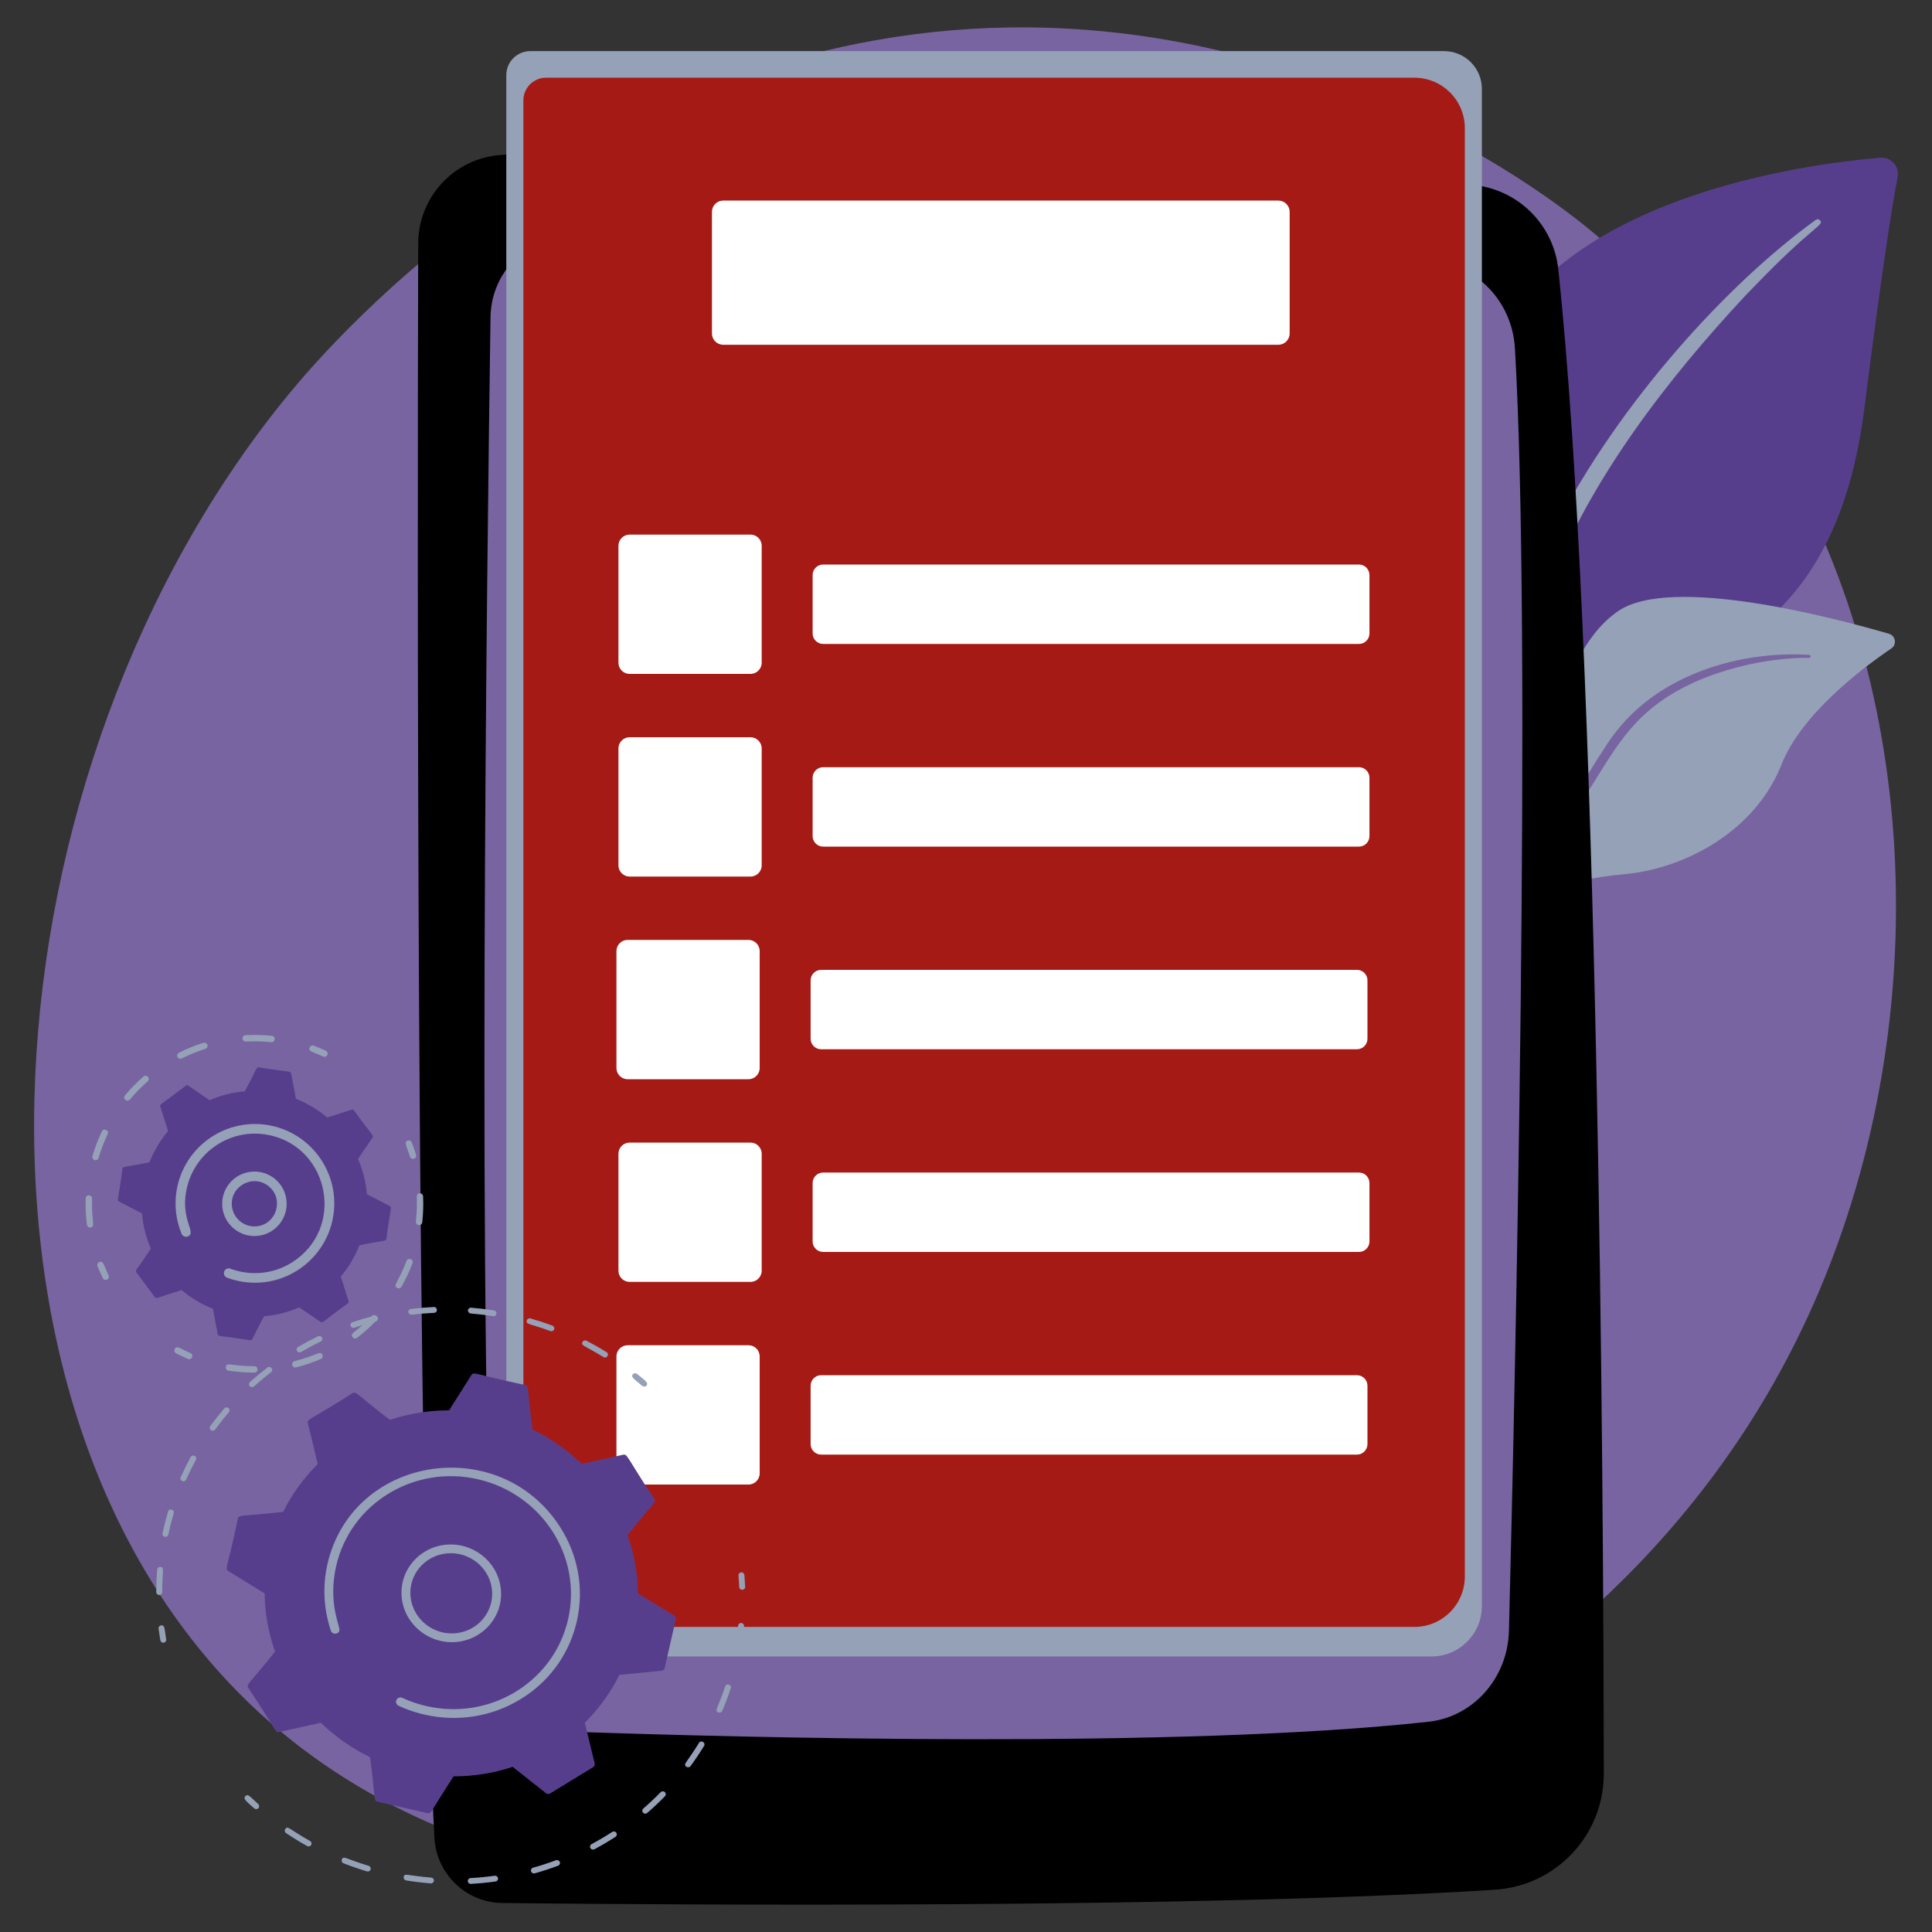 <?xml version="1.0" encoding="utf-8"?>
<!-- Generator: Adobe Illustrator 26.5.0, SVG Export Plug-In . SVG Version: 6.00 Build 0)  -->
<svg version="1.1" xmlns="http://www.w3.org/2000/svg" xmlns:xlink="http://www.w3.org/1999/xlink" x="0px" y="0px"
	 viewBox="0 0 1024 1024" style="enable-background:new 0 0 1024 1024;" xml:space="preserve">
<rect x="0" y="0" width="1024" height="1024" fill="#333333" stroke="none"/>
<style type="text/css">
	.st0{fill:#7864A0;}
	.st1{fill:#573E8D;}
	.st2{fill:#95A1B7;}
	.st3{fill:#1F5AA9;}
	.st4{fill:#A61A16;}
	.st5{fill:#FFFFFF;}
</style>
<g id="Background">
</g>
<g id="Illustration">
	<path class="st0" d="M963.55,685.78c-99.97,233.67-363.86,334.04-570.63,316.93c-56.46-4.67-170.04-14.07-258.73-97.95
		C-36.14,743.69-9.91,407.01,153.14,208.79c21-25.53,166.34-196.55,392.83-194.26c165.82,1.68,282.21,95.35,296.36,107.02
		c17.88,14.74,57.31,49.77,92.85,105.35C1018.68,357.47,1026.02,539.76,963.55,685.78z"/>
	<path class="st1" d="M795.78,483.1c0,0,7.21-90.46,51.27-110.3c44.07-19.84,124.65-26.75,141.05-156.01
		c9.6-75.68,14.91-108.65,17.67-122.98c1.08-5.59-3.47-10.66-9.14-10.19c-40.13,3.33-171.17,20.6-207.02,105.1
		C747.1,288.89,795.78,483.1,795.78,483.1z"/>
	<path class="st2" d="M962.45,116.51c-47.2,34.06-104.24,97.08-137.94,162.52c-4.58,10.89-17.06,33.75-25.8,75.77
		c-7.55,35.02-9.5,72.65-7.37,97.91c0.13,1.6,1.54,2.78,3.14,2.65c2.75-0.23,2.69-3.17,2.65-3.08
		c-0.98-42.89,6.71-95.34,23.94-141.6c21.77-56.74,62.71-109.7,103.95-153.94l4.22-4.34c31.84-33.18,37.79-32.83,35.42-35.62
		C964.11,116.12,963.14,116.01,962.45,116.51z"/>
	<path class="st2" d="M711,649.67c-5.91,2.17,60.62-65.74,91.11-180.07c14.37-53.88,21.59-122.5,55.54-145.71
		c28.25-19.32,115.18,3.74,143.55,12.02c3.54,1.03,4.29,5.72,1.23,7.8c-15.07,10.21-47.58,34.6-58.18,61.48
		c-13.97,35.43-51.07,55.05-82.77,58.11c-31.71,3.06-49.62,7.37-69.89,55.46C771.3,566.85,727.79,643.49,711,649.67z"/>
	<path class="st0" d="M958.93,347.1c-37.05-2.28-78.4,10.44-101.76,39.93l-2.21,2.82c-5.11,6.61-35.15,54.25-53.25,94.44
		c-0.23,0.5,0,1.09,0.5,1.32c0.85,0.38,1.39-0.54,1.3-0.46c12.04-22.52,28.93-50.9,42.23-72.05c14.31-23.1,24.26-38.72,52.78-51.72
		c31.68-13.89,60.45-12.68,60.36-12.67c0.44,0,0.8-0.36,0.8-0.8C959.68,347.48,959.35,347.13,958.93,347.1z"/>
	<path d="M264.62,82.21c-24.28,2.11-42.89,22.44-42.96,46.81c-0.42,149.03-1.12,663.07,8.59,845.01
		c1.03,19.28,16.83,34.42,36.13,34.62c95.46,1.03,370.07,2.92,525.96-7.06c32.47-2.08,57.74-28.97,57.7-61.51
		c-0.19-156.41-2.69-596.29-24.11-797.35c-2.57-24.09-21.93-42.89-46.09-44.78C675.73,89.85,399.24,70.5,264.62,82.21z"/>
	<path class="st0" d="M259.98,168.07c-1.87,127.48-7.21,551.55,2.11,708.07c1.36,22.88,19.13,40.94,41.08,41.7
		c90.34,3.15,322.02,9.24,454.03-5.28c23.77-2.62,41.94-23.22,42.57-48.17c3.3-130.09,12.22-525.07,3.17-679.84
		c-1.44-24.69-20.31-44.39-43.95-45.98c-97.82-6.59-349.01-21.79-461.27-12.44C276.63,127.89,260.31,146,259.98,168.07z"/>
	<path class="st3" d="M478.27,104.37c0.08,3.52,2.89,6.37,6.41,6.47c17.38,0.53,66.35,2.03,88.24,2.82c4.32,0.16,7.61-3.79,6.7-8.01
		c-0.07-0.13-0.64-5.55-6.16-5.93c-14.81-1.03-59.48-3.81-88.99-2.1C478.4,97.96,478.07,104.86,478.27,104.37z"/>
	<path class="st2" d="M758.7,877.96H295.08c-14.76,0-26.73-11.97-26.73-26.73V39.83c0-7.04,5.7-12.74,12.74-12.74h484.3
		c11.07,0,20.04,8.97,20.04,20.04v804.11C785.43,866,773.46,877.96,758.7,877.96z"/>
	<path class="st4" d="M749.66,862.3H304.13c-14.76,0-26.73-11.97-26.73-26.73V53.18c0-6.62,5.37-11.99,11.99-11.99h460.27
		c14.76,0,26.73,11.97,26.73,26.73v767.65C776.39,850.33,764.42,862.3,749.66,862.3z"/>
	<path class="st5" d="M677.57,182.73H383.31c-3.28,0-5.97-2.68-5.97-5.97v-64.48c0-3.28,2.68-5.97,5.97-5.97h294.26
		c3.28,0,5.97,2.68,5.97,5.97v64.48C683.54,180.05,680.85,182.73,677.57,182.73z"/>
	<path class="st5" d="M719.22,556.13H435.21c-3.06,0-5.56-2.5-5.56-5.56v-30.96c0-3.06,2.5-5.56,5.56-5.56h284.01
		c3.06,0,5.56,2.5,5.56,5.56v30.96C724.78,553.63,722.28,556.13,719.22,556.13z"/>
	<path class="st5" d="M396.72,572.01h-64.06c-3.28,0-5.93-2.66-5.93-5.93V504.1c0-3.28,2.66-5.93,5.93-5.93h64.06
		c3.28,0,5.93,2.66,5.93,5.93v61.97C402.65,569.35,399.99,572.01,396.72,572.01z"/>
	<path class="st5" d="M720.29,448.72H436.27c-3.06,0-5.56-2.5-5.56-5.56v-30.96c0-3.06,2.5-5.56,5.56-5.56h284.01
		c3.06,0,5.56,2.5,5.56,5.56v30.96C725.85,446.21,723.34,448.72,720.29,448.72z"/>
	<path class="st5" d="M397.78,464.59h-64.06c-3.28,0-5.93-2.66-5.93-5.93v-61.97c0-3.28,2.66-5.93,5.93-5.93h64.06
		c3.28,0,5.93,2.66,5.93,5.93v61.97C403.71,461.94,401.06,464.59,397.78,464.59z"/>
	<path class="st5" d="M719.22,770.97H435.21c-3.06,0-5.56-2.5-5.56-5.56v-30.96c0-3.06,2.5-5.56,5.56-5.56h284.01
		c3.06,0,5.56,2.5,5.56,5.56v30.96C724.78,768.46,722.28,770.97,719.22,770.97z"/>
	<path class="st5" d="M396.72,786.84h-64.06c-3.28,0-5.93-2.66-5.93-5.93v-61.97c0-3.28,2.66-5.93,5.93-5.93h64.06
		c3.28,0,5.93,2.66,5.93,5.93v61.97C402.65,784.19,399.99,786.84,396.72,786.84z"/>
	<path class="st5" d="M720.29,663.55H436.27c-3.06,0-5.56-2.5-5.56-5.56v-30.96c0-3.06,2.5-5.56,5.56-5.56h284.01
		c3.06,0,5.56,2.5,5.56,5.56v30.96C725.85,661.05,723.34,663.55,720.29,663.55z"/>
	<path class="st5" d="M397.78,679.43h-64.06c-3.28,0-5.93-2.66-5.93-5.93v-61.97c0-3.28,2.66-5.93,5.93-5.93h64.06
		c3.28,0,5.93,2.66,5.93,5.93v61.97C403.71,676.77,401.06,679.43,397.78,679.43z"/>
	<path class="st5" d="M720.29,341.3H436.27c-3.06,0-5.56-2.5-5.56-5.56v-30.96c0-3.06,2.5-5.56,5.56-5.56h284.01
		c3.06,0,5.56,2.5,5.56,5.56v30.96C725.85,338.8,723.34,341.3,720.29,341.3z"/>
	<path class="st5" d="M397.78,357.18h-64.06c-3.28,0-5.93-2.66-5.93-5.93v-61.97c0-3.28,2.66-5.93,5.93-5.93h64.06
		c3.28,0,5.93,2.66,5.93,5.93v61.97C403.71,354.52,401.06,357.18,397.78,357.18z"/>
	<path class="st2" d="M86.13,870.62c-0.58-0.16-1.04-0.63-1.15-1.25c-0.35-2.03-0.66-4.11-0.93-6.17c-0.11-0.85,0.5-1.61,1.36-1.71
		c2.09-0.25,1.72,1.89,2.67,7.4c0.15,0.84-0.43,1.63-1.29,1.76C86.56,870.69,86.34,870.68,86.13,870.62z"/>
	<path class="st2" d="M82.82,843.82c0.01-3.97,0.17-7.98,0.5-11.93c0.07-0.85,0.83-1.47,1.69-1.39c2.36,0.23,0.97,1.68,0.96,13.37
		c0,0.85-0.71,1.53-1.57,1.52C83.51,845.37,82.82,844.66,82.82,843.82z M86.13,812.71c0.83-3.9,1.83-7.83,2.94-11.56
		c0.59-2,3.59-1.03,3.02,0.89c-1.1,3.72-2.07,7.52-2.88,11.33c-0.18,0.83-1.01,1.36-1.86,1.17
		C86.49,814.37,85.95,813.54,86.13,812.71z M95.77,782.98c1.61-3.62,3.39-7.22,5.28-10.7c0.98-1.79,3.75-0.31,2.78,1.48
		c-1.86,3.41-3.6,6.94-5.18,10.48C97.83,786.1,94.94,784.84,95.77,782.98z M111.82,758.02c-0.71-0.5-0.88-1.46-0.37-2.15
		c2.34-3.21,4.84-6.37,7.43-9.39c1.33-1.55,3.75,0.45,2.42,2c-2.54,2.96-4.99,6.06-7.28,9.2
		C113.51,758.37,112.52,758.52,111.82,758.02z M132.39,734.71c-0.59-0.63-0.56-1.6,0.08-2.18c2.96-2.67,6.07-5.26,9.23-7.69
		c1.63-1.25,3.59,1.18,1.96,2.44c-3.1,2.38-6.15,4.92-9.05,7.54C133.98,735.38,132.98,735.34,132.39,734.71z M158.35,716.74
		c-0.38-0.1-0.72-0.34-0.94-0.7c-0.45-0.73-0.22-1.68,0.53-2.11c3.46-2.02,7.04-3.93,10.65-5.68c0.78-0.38,1.72-0.06,2.11,0.7
		c0.39,0.76,0.08,1.69-0.69,2.06c-3.53,1.71-7.04,3.58-10.44,5.57C159.19,716.8,158.75,716.85,158.35,716.74z M186.89,703.76
		c-0.48-0.13-0.9-0.49-1.08-0.99c-0.29-0.81,0.14-1.68,0.96-1.96c3.81-1.28,7.72-2.44,11.62-3.43c0.84-0.21,1.7,0.28,1.93,1.11
		c0.23,0.82-0.27,1.67-1.11,1.88c-3.83,0.97-7.66,2.1-11.39,3.36C187.51,703.83,187.19,703.84,186.89,703.76z M216.44,695.48
		c-0.12-0.85,0.48-1.62,1.35-1.72c4-0.49,8.08-0.83,12.13-1.01c2.08-0.09,2.25,2.99,0.18,3.08c-3.96,0.18-7.96,0.51-11.88,0.99
		C217.36,696.92,216.56,696.32,216.44,695.48z M319.82,719.26c-10.05-6.25-12.15-5.94-11.05-8c0.4-0.75,1.35-1.03,2.12-0.64
		c3.59,1.87,7.15,3.9,10.59,6.03C323.24,717.75,321.59,720.36,319.82,719.26z M248.03,694.51c0.06-0.85,0.81-1.48,1.68-1.41
		c4.03,0.32,8.1,0.81,12.11,1.44c2.06,0.32,1.59,3.37-0.46,3.04c-3.92-0.62-7.92-1.09-11.87-1.41
		C248.61,696.1,247.97,695.35,248.03,694.51z M291.69,705.48c-11.09-4.11-13.1-3.38-12.46-5.63c0.41-1.43,2.13-1.07,1.94-1.05
		c3.91,1.12,7.81,2.39,11.6,3.8c0.82,0.3,1.23,1.19,0.94,1.99C293.42,705.35,292.56,705.79,291.69,705.48z"/>
	<path class="st2" d="M340.4,734.57c-3.96-3.49-6.31-4.58-4.96-6.18c0.55-0.65,1.54-0.74,2.21-0.19c4.24,3.45,6.33,4.78,4.97,6.27
		C342.21,734.91,341.05,735.14,340.4,734.57z"/>
	<path class="st2" d="M392.96,842.57c-0.65-0.18-1.14-0.75-1.17-1.44c-0.08-2.03-0.21-4.08-0.38-6.1c-0.07-0.85,0.57-1.59,1.44-1.65
		c0.86-0.06,1.62,0.58,1.7,1.43c0.17,2.06,0.3,4.15,0.39,6.22c0.04,0.85-0.64,1.56-1.51,1.59
		C393.27,842.63,393.11,842.61,392.96,842.57z"/>
	<path class="st2" d="M194.48,991.87c-4.18-1.26-8.36-2.71-12.41-4.3c-0.81-0.32-1.21-1.22-0.89-2.01c0.89-2.22,1.97-0.32,14.2,3.36
		c0.83,0.25,1.31,1.11,1.06,1.93C196.01,992.27,194.3,991.89,194.48,991.87z M213.96,994.89c0.37-2.36,1.91-0.73,14.56,0.27
		c0.87,0.06,1.52,0.81,1.46,1.66c-0.06,0.85-0.81,1.48-1.68,1.41c-4.33-0.34-8.72-0.87-13.03-1.57
		C214.41,996.53,213.83,995.73,213.96,994.89z M162.79,978.44c-3.8-2.12-7.56-4.44-11.17-6.87c-0.72-0.48-0.91-1.45-0.42-2.15
		c1.37-1.97,1.99,0.11,13.13,6.34c0.76,0.42,1.03,1.37,0.61,2.11C164.51,978.61,163.55,978.86,162.79,978.44z M249.1,998.45
		c-0.63-0.17-1.12-0.72-1.16-1.4c-0.06-0.85,0.6-1.58,1.46-1.63c4.26-0.24,8.56-0.65,12.77-1.24c0.86-0.12,1.66,0.47,1.79,1.31
		c0.13,0.84-0.46,1.62-1.31,1.74c-4.3,0.6-8.68,1.02-13.04,1.26C249.43,998.52,249.26,998.5,249.1,998.45z M282.56,992.9
		c-0.51-0.14-0.94-0.53-1.1-1.06c-0.25-0.82,0.23-1.67,1.06-1.91c4.09-1.15,8.17-2.48,12.15-3.96c0.81-0.3,1.72,0.1,2.04,0.9
		c0.32,0.8-0.08,1.69-0.89,1.99c-4.06,1.51-8.23,2.88-12.4,4.05C283.12,992.98,282.83,992.98,282.56,992.9z M313.89,980.28
		c-0.4-0.11-0.75-0.37-0.97-0.75c-0.42-0.75-0.15-1.68,0.61-2.09c3.72-2,7.41-4.18,10.95-6.48c0.72-0.47,1.7-0.27,2.18,0.44
		c0.49,0.71,0.3,1.67-0.42,2.14c-3.61,2.35-7.37,4.57-11.17,6.61C314.69,980.34,314.27,980.38,313.89,980.28z M341.59,961.22
		c-0.29-0.08-0.56-0.24-0.77-0.47c-0.58-0.64-0.52-1.62,0.13-2.18c3.18-2.75,6.28-5.67,9.22-8.68c0.6-0.61,1.59-0.63,2.22-0.03
		c0.63,0.59,0.66,1.57,0.06,2.18c-2.99,3.07-6.16,6.05-9.41,8.86C342.63,961.25,342.08,961.35,341.59,961.22z M363.81,936.4
		c-1.99-1.42,0.14-1.94,6.66-12.63c1.06-1.74,3.77-0.14,2.7,1.61c-2.23,3.65-4.64,7.24-7.17,10.69
		C365.5,936.76,364.52,936.91,363.81,936.4z M380.72,907.63c-2.25-0.95-0.31-1.91,3.64-13.78c0.64-1.92,3.64-0.95,2.99,0.99
		c-1.35,4.05-2.89,8.09-4.57,12C382.44,907.62,381.5,907.97,380.72,907.63z M390.6,875.83c-0.78-0.21-1.29-0.98-1.14-1.78
		c0.76-4.13,1.36-8.32,1.76-12.46c0.08-0.85,0.85-1.46,1.72-1.37c0.87,0.1,1.5,0.85,1.41,1.7c-0.42,4.23-1.02,8.51-1.8,12.72
		c-0.15,0.84-0.97,1.38-1.83,1.22C390.68,875.85,390.64,875.84,390.6,875.83z"/>
	<path class="st2" d="M134.74,958.46c-4.08-3.64-6.1-5.06-4.67-6.49c1.49-1.48,2.59,0.49,6.77,4.22c0.65,0.58,0.7,1.55,0.12,2.18
		C136.38,958.99,135.39,959.04,134.74,958.46z"/>
	<path class="st1" d="M148.11,917.97l21.96-4.88c7.53,7.31,16.3,13.52,26.07,18.25c2.92,21.34,1.61,23.05,3.98,23.59l26.43,6.08
		c0.77,0.18,1.57-0.14,1.98-0.8l11.82-18.7c10.85,0.01,21.43-1.75,31.38-5.04l17.66,13.99c0.62,0.49,1.48,0.54,2.15,0.14
		l22.85-13.98c0.67-0.41,0.99-1.19,0.81-1.95l-5.24-21.59c7.37-7.3,13.6-15.82,18.31-25.35l22.42-2.23c0.79-0.08,1.43-0.64,1.6-1.39
		l5.89-25.84c0.17-0.76-0.16-1.54-0.84-1.95l-19.22-11.8c-0.12-10.64-2.03-21.03-5.51-30.83c13.38-17.04,15.47-17.25,14.18-19.26
		c-14.63-21.89-14.11-23.92-16.52-23.39l-21.96,4.88c-7.53-7.31-16.3-13.52-26.07-18.25c-2.92-21.33-1.61-23.05-3.98-23.59
		c-26.36-5.58-27.14-7.29-28.41-5.27l-11.82,18.71c-10.85-0.01-21.43,1.75-31.38,5.04c-17.32-13.15-17.75-15.39-19.81-14.13
		c-22.37,14.23-24.23,13.59-23.66,15.93l5.24,21.59c-7.37,7.3-13.6,15.82-18.31,25.35c-21.35,2.57-23.48,1.27-24.02,3.63
		c-5.37,25.67-7.13,26.52-5.05,27.8l19.22,11.8c0.12,10.64,2.03,21.03,5.51,30.82c-13.33,16.98-15.47,17.24-14.18,19.26
		C146.23,916.47,145.71,918.5,148.11,917.97z"/>
	<path class="st2" d="M212.8,844.92c-0.41-14.27,11.1-26.07,25.65-26.31c14.55-0.23,26.72,11.19,27.13,25.46
		c0.41,14.27-11.1,26.07-25.65,26.31l0,0C225.37,870.61,213.21,859.19,212.8,844.92z M239.86,868.06l0.01,0L239.86,868.06z
		 M238.58,823.24c-11.81,0.19-21.41,9.71-21.07,21.6c0.33,11.72,10.33,21.1,22.28,20.91c11.95-0.19,21.4-9.88,21.07-21.61
		C260.53,832.41,250.51,823.04,238.58,823.24z"/>
	<path class="st2" d="M222.23,908.09L222.23,908.09c-3.77-1.03-7.45-2.36-10.97-3.99c-1.06-0.49-1.58-1.64-1.29-2.71
		c0.03-0.13,0.08-0.25,0.14-0.38c0.54-1.15,1.95-1.64,3.13-1.1c4.05,1.87,8.32,3.33,12.71,4.34l0,0
		c33.05,7.6,65.93-11.83,74.55-43.53c0.22-0.81,0.42-1.63,0.61-2.45c7.6-33.34-13.93-66.45-47.77-74.23
		c-33.79-7.77-67.57,12.72-75.17,45.98c-4.51,19.8,2.28,32.14,1.72,34.19c-0.6,2.21-3.78,2.27-4.52,0.09
		c-4.02-11.9-4.64-25.1-1.15-37.97c15.1-55.52,91.03-66.1,122.55-17.12c9.7,15.07,12.87,32.88,8.94,50.13
		c-0.2,0.89-0.42,1.78-0.66,2.66c-4.38,16.1-14.63,29.73-29.1,38.58c-15.26,9.33-33.38,12.24-51.03,8.18
		C224.02,908.56,223.13,908.33,222.23,908.09z"/>
	<path class="st1" d="M96.3,683.79c4.87,4.11,10.44,7.48,16.54,9.89l2.53,13.41c0.28,1.49,1.46,0.7,17.14,3.28
		c1.45,0.21,1.08-1.04,7.43-12.71c6.54-0.55,12.83-2.18,18.68-4.72l11.28,7.7c1.25,0.85,1.52-0.54,14.44-9.8
		c0.38-0.29,0.54-0.78,0.4-1.24l-4.13-13.01c4.11-4.87,7.48-10.44,9.88-16.54c12.76-2.68,14.09-1.99,14.31-3.47
		c2.07-16.08,3.09-16.68,1.78-17.36l-12.12-6.27c-0.55-6.54-2.18-12.83-4.72-18.68l7.7-11.28c0.85-1.25-0.54-1.52-9.8-14.44
		c-0.87-1.17-1.45-0.04-14.25,3.73c-4.87-4.11-10.43-7.48-16.54-9.89l-2.53-13.41c-0.28-1.49-1.46-0.7-17.14-3.28
		c-1.44-0.21-1.05,0.99-7.43,12.71c-6.54,0.55-12.83,2.18-18.68,4.72l-11.27-7.7c-0.4-0.27-0.92-0.26-1.3,0.03l-13.14,9.78
		c-0.38,0.29-0.54,0.78-0.4,1.24l4.13,13.01c-4.11,4.87-7.48,10.44-9.88,16.54c-12.76,2.68-14.09,1.99-14.31,3.47
		c-2.07,16.08-3.09,16.68-1.78,17.36l12.12,6.27c0.55,6.54,2.18,12.83,4.72,18.68c-7.13,10.92-8.56,11.38-7.67,12.58l9.78,13.14
		C82.92,688.7,83.56,687.55,96.3,683.79z"/>
	<path class="st2" d="M117.85,639.77c-0.96-9.4,5.87-17.77,15.27-18.73c9.39-0.96,17.77,5.87,18.73,15.26
		c0.96,9.37-5.89,17.78-15.27,18.73l0,0C127.21,655.99,118.8,649.14,117.85,639.77z M136.32,652.5l0.02,0L136.32,652.5z
		 M122.91,639.25c0.67,6.58,6.57,11.39,13.15,10.72l0,0c10.57-1.08,14.62-14.5,6.36-21.23C134.2,622.03,121.83,628.62,122.91,639.25
		z"/>
	<path class="st2" d="M54.5,677.44c-1.01-2.06-1.95-4.19-2.8-6.33c-0.35-0.87,0.08-1.86,0.95-2.2c2.19-0.87,2.3,1.72,4.9,7.03
		c0.41,0.84,0.07,1.86-0.78,2.27C55.93,678.63,54.91,678.29,54.5,677.44z"/>
	<path class="st2" d="M46.06,649.13c-0.56-4.47-0.8-9.19-0.66-13.97c0.07-2.25,3.46-2.13,3.39,0.1
		c-0.38,12.39,1.98,14.99-0.84,15.34C47.02,650.72,46.18,650.05,46.06,649.13z M50.14,614.86c-0.9-0.27-1.41-1.21-1.15-2.11
		c1.32-4.46,2.99-8.86,4.99-13.07c0.97-2.03,4.03-0.57,3.07,1.46c-1.92,4.05-3.54,8.28-4.8,12.57
		C51.78,615.29,49.94,614.89,50.14,614.86z M67.09,583.32c-0.23-0.06-0.45-0.17-0.64-0.34c-0.72-0.6-0.81-1.67-0.21-2.39
		c2.99-3.57,6.28-6.93,9.78-9.99c0.71-0.62,1.78-0.54,2.4,0.16c0.62,0.71,0.55,1.78-0.16,2.39c-3.37,2.95-6.53,6.18-9.41,9.62
		C68.4,583.29,67.71,583.49,67.09,583.32z M95.16,561.11c-0.45-0.12-0.85-0.43-1.07-0.88c-0.42-0.84-0.08-1.86,0.76-2.28
		c4.16-2.08,8.52-3.85,12.96-5.25c0.9-0.28,1.85,0.21,2.13,1.11c0.28,0.89-0.21,1.85-1.11,2.13c-4.27,1.35-8.46,3.05-12.47,5.05
		C95.97,561.19,95.55,561.22,95.16,561.11z M128.52,550.45c-0.05-0.94,0.67-1.74,1.6-1.79c4.66-0.25,9.37-0.14,13.98,0.34
		c2.23,0.22,1.89,3.61-0.35,3.38c-4.44-0.46-8.97-0.57-13.45-0.33C129.35,552.1,128.57,551.36,128.52,550.45z"/>
	<path class="st2" d="M171.22,559.98c-5.64-2.64-7.93-2.62-7.13-4.77c0.33-0.88,1.29-1.33,2.19-0.99c2.14,0.8,4.29,1.71,6.38,2.68
		c0.85,0.4,1.22,1.41,0.82,2.26C173.09,559.99,172.09,560.38,171.22,559.98z"/>
	<path class="st2" d="M217.26,613.05c-1.81-5.98-3.34-7.66-1.2-8.49c0.88-0.34,1.86,0.09,2.2,0.97c0.83,2.13,1.59,4.33,2.26,6.54
		c0.27,0.9-0.24,1.85-1.13,2.12C218.48,614.46,217.53,613.95,217.26,613.05z"/>
	<path class="st2" d="M119.69,724.53c0.43-2.79,2.87-0.4,15.13-0.41c2.24-0.01,2.25,3.39,0,3.4c-4.59,0-9.2-0.35-13.72-1.05
		C120.2,726.32,119.54,725.46,119.69,724.53z M154.9,723.51c-0.23-0.91,0.32-1.83,1.23-2.06c11.99-3.04,13.65-5.94,14.76-3.34
		c0.37,0.86-0.03,1.86-0.9,2.23c-4.21,1.79-8.59,3.28-13.03,4.4C156.05,724.97,155.13,724.42,154.9,723.51z M186.87,708.77
		c-1.72-2.24,1.66-2.33,10.16-11.21c1.55-1.62,4.01,0.72,2.45,2.35c-3.17,3.31-6.61,6.4-10.24,9.18
		C188.51,709.65,187.44,709.51,186.87,708.77z M210.48,682.64c-2.47-1.39,0.63-2.8,4.97-14.3c0.79-2.1,3.97-0.91,3.18,1.2
		c-1.61,4.28-3.57,8.47-5.83,12.46C212.33,682.81,211.3,683.09,210.48,682.64z M220.44,647.46c1.34-12.29-0.79-14.87,2.04-15
		c0.94-0.04,1.73,0.68,1.77,1.62c0.21,4.59,0.06,9.21-0.44,13.75c-0.1,0.93-0.94,1.6-1.87,1.5
		C221.01,649.23,220.34,648.39,220.44,647.46z"/>
	<path class="st2" d="M99.58,720.27c-2.11-0.91-4.21-1.91-6.25-2.98c-0.83-0.44-1.15-1.46-0.71-2.29c1.1-2.09,2.86-0.19,8.3,2.15
		c0.86,0.37,1.26,1.37,0.89,2.23C101.43,720.26,100.42,720.64,99.58,720.27z"/>
	<path class="st2" d="M120.42,677.23c-1.51-0.56-2.05-2.07-1.59-3.31c0.49-1.32,1.97-1.98,3.28-1.49c2.45,0.91,5.01,1.57,7.63,1.96
		c0.55-0.03,14.17,2.92,27.43-6.92c26.3-19.57,15.77-61.47-16.7-66.23c-18.68-2.74-36.2,9.07-41.03,26.85
		c-4.87,17.91,5.24,25.11,0.15,27.22c-1.3,0.54-2.79-0.07-3.33-1.37c-2.92-7-3.87-14.69-2.76-22.24
		c3.36-22.91,24.74-38.88,47.72-35.51c24.73,3.63,41.15,28.14,34.46,52.73c-5.39,19.84-25.01,33.67-46.67,30.5l0,0
		C126.07,678.99,123.18,678.25,120.42,677.23z"/>
</g>
</svg>
